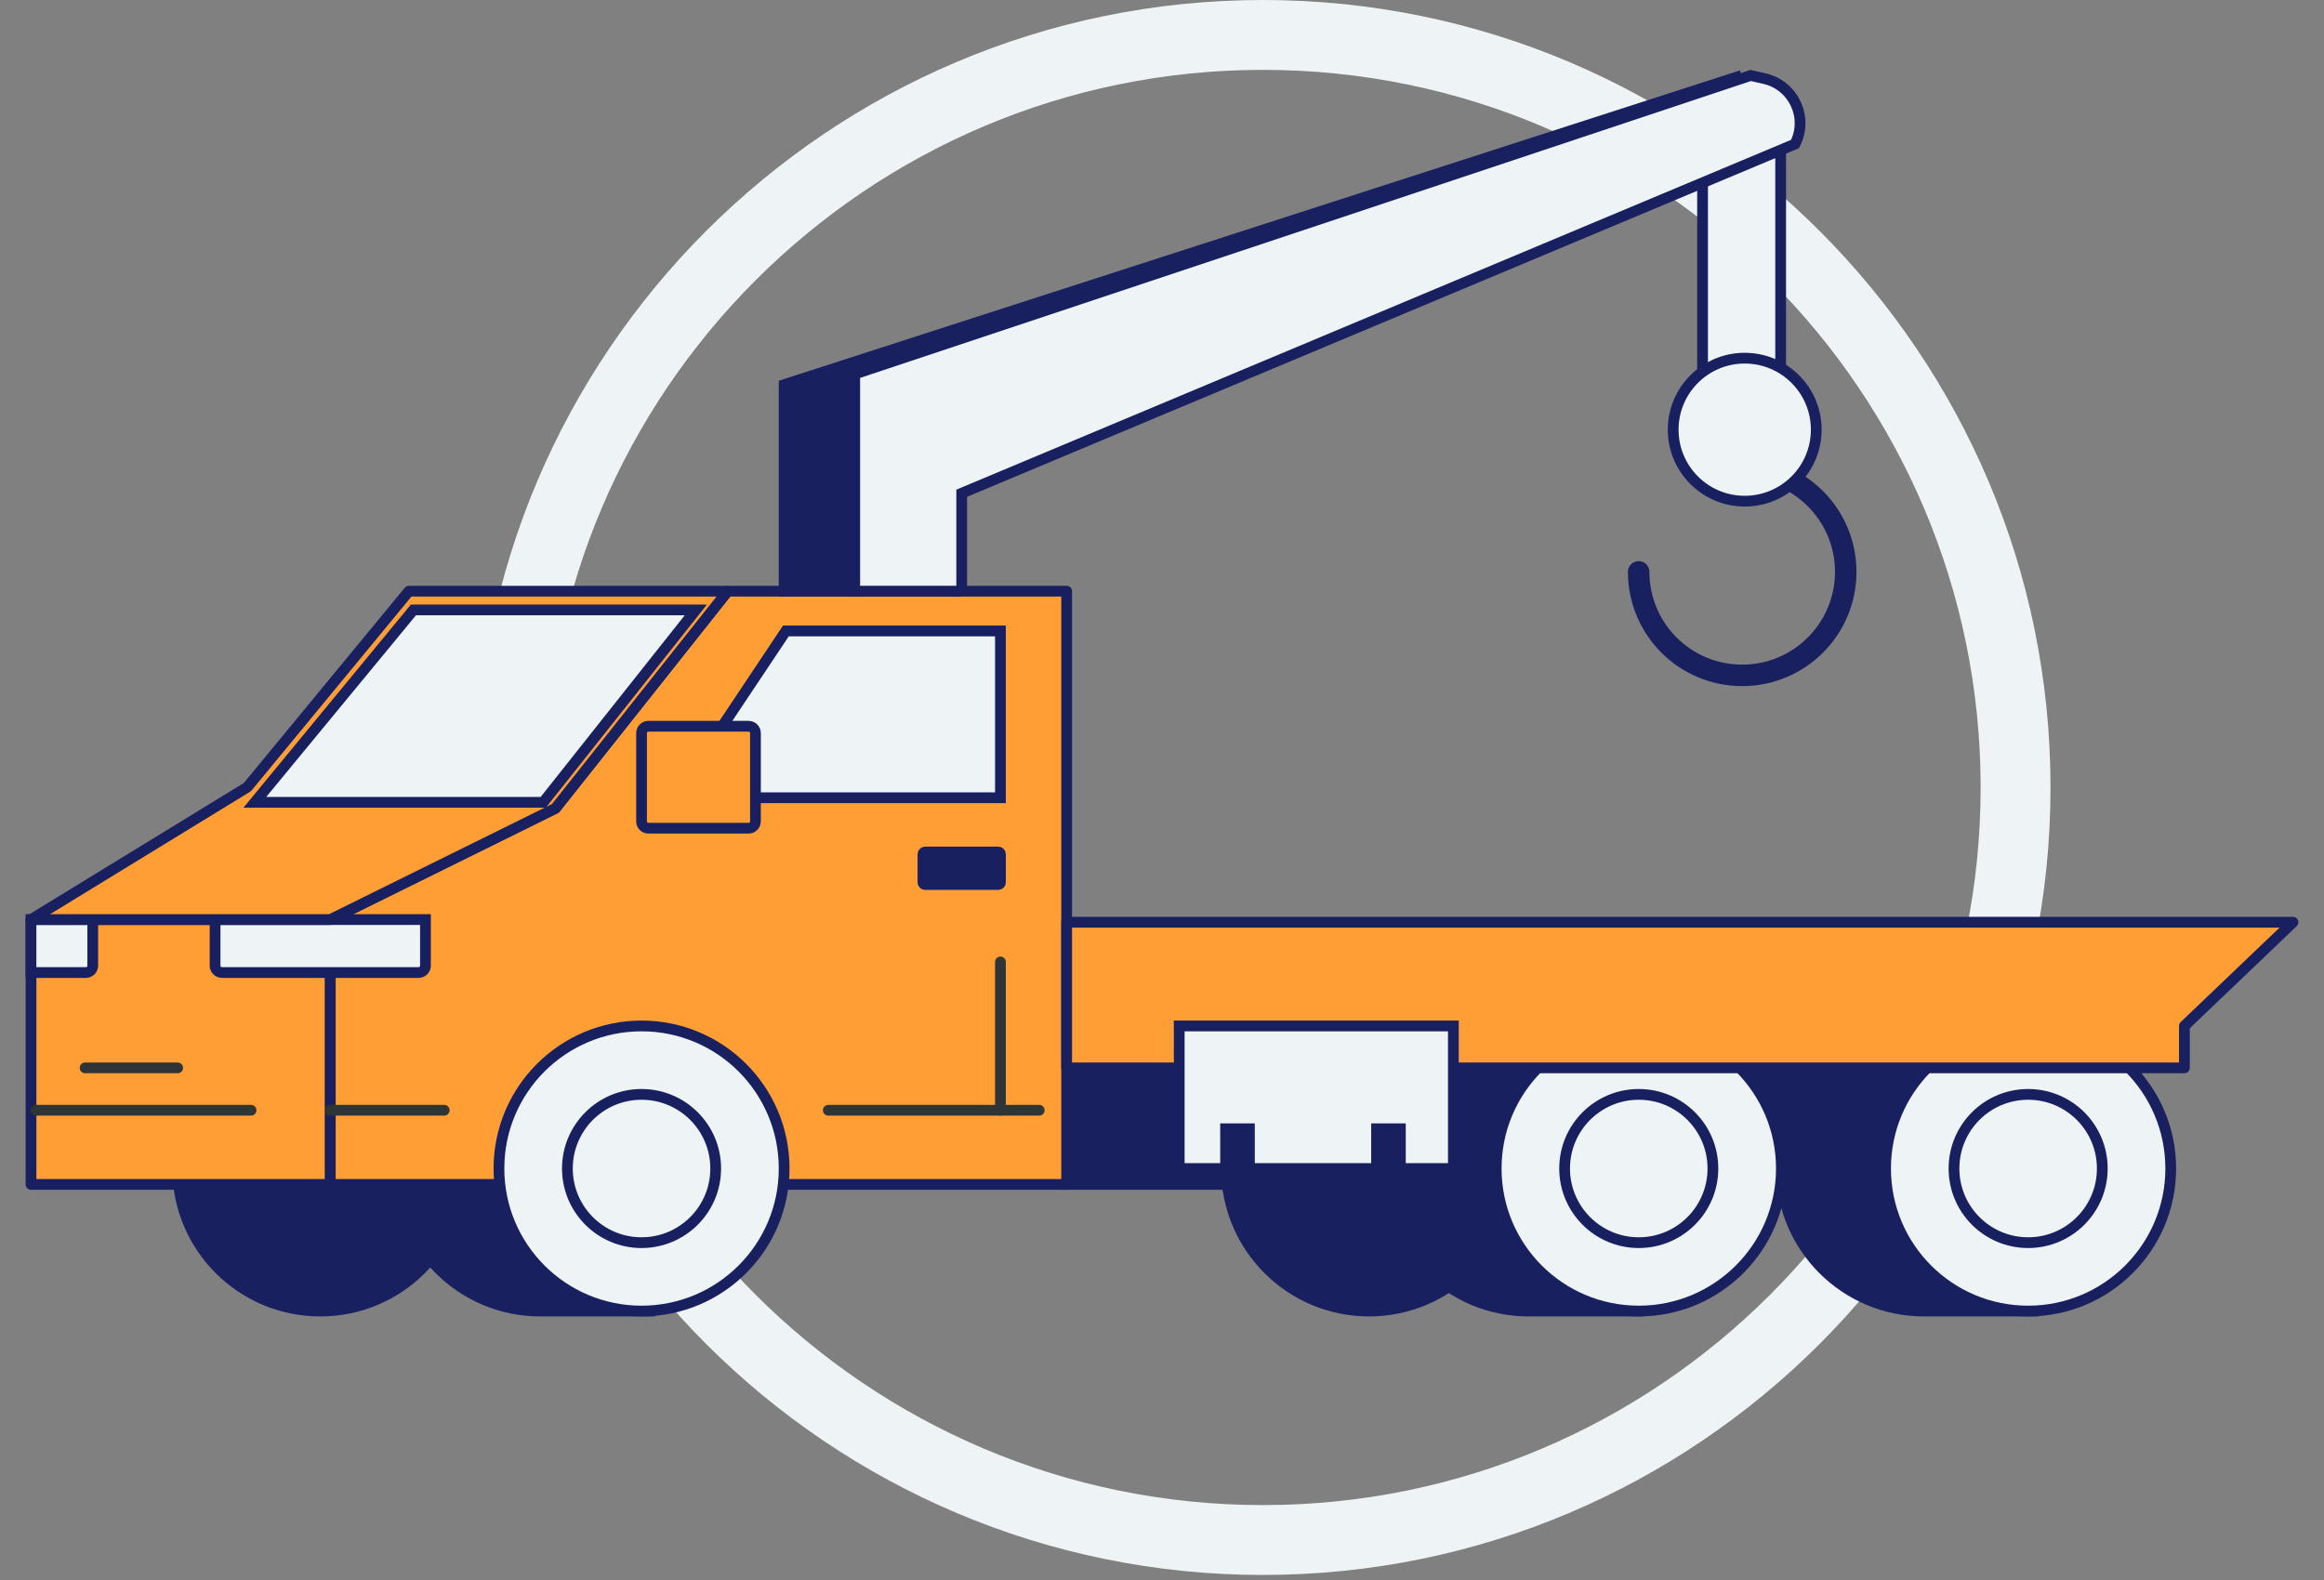 <svg width="75" height="51" viewBox="0 0 75 51" fill="none" xmlns="http://www.w3.org/2000/svg">
<rect x="0" y="0" width="75" height="51" fill="#808080" stroke="none"/>
<path d="M40.756 50.837C26.739 50.837 15.337 39.434 15.337 25.419C15.337 11.403 26.739 0 40.756 0C54.771 0 66.174 11.402 66.174 25.419C66.173 39.434 54.771 50.837 40.756 50.837ZM40.756 2.255C27.983 2.255 17.591 12.646 17.591 25.419C17.591 38.191 27.983 48.582 40.756 48.582C53.528 48.582 63.919 38.191 63.919 25.419C63.919 12.646 53.528 2.255 40.756 2.255Z" fill="#EEF4F5"/>
<path d="M44.183 42.319C46.724 42.319 48.784 40.259 48.784 37.718C48.784 35.176 46.724 33.116 44.183 33.116C41.641 33.116 39.581 35.176 39.581 37.718C39.581 40.259 41.641 42.319 44.183 42.319Z" fill="#182060" stroke="#182060" stroke-width="0.347" stroke-miterlimit="10"/>
<path d="M65.644 37.718C65.644 35.177 64.631 33.116 62.09 33.116C59.549 33.116 57.488 35.177 57.488 37.718C57.488 40.259 59.549 42.319 62.09 42.319C62.97 42.319 65.623 42.319 65.623 42.319C65.623 42.319 65.644 39.379 65.644 37.718Z" fill="#182060" stroke="#182060" stroke-width="0.347" stroke-miterlimit="10"/>
<path d="M52.886 37.718C52.886 35.177 51.873 33.116 49.332 33.116C46.791 33.116 44.73 35.177 44.73 37.718C44.73 40.259 46.791 42.319 49.332 42.319C50.212 42.319 52.865 42.319 52.865 42.319C52.865 42.319 52.886 39.379 52.886 37.718Z" fill="#182060" stroke="#182060" stroke-width="0.347" stroke-miterlimit="10"/>
<path d="M10.336 42.319C12.877 42.319 14.938 40.259 14.938 37.718C14.938 35.176 12.877 33.116 10.336 33.116C7.795 33.116 5.734 35.176 5.734 37.718C5.734 40.259 7.795 42.319 10.336 42.319Z" fill="#182060" stroke="#182060" stroke-width="0.347" stroke-miterlimit="10"/>
<path d="M20.989 37.718C20.989 35.177 19.976 33.116 17.435 33.116C14.893 33.116 12.833 35.177 12.833 37.718C12.833 40.259 14.893 42.319 17.435 42.319C18.315 42.319 20.968 42.319 20.968 42.319C20.968 42.319 20.989 39.379 20.989 37.718Z" fill="#182060" stroke="#182060" stroke-width="0.347" stroke-miterlimit="10"/>
<path d="M65.534 34.469H34.423V38.23H65.534V34.469Z" fill="#182060" stroke="#182060" stroke-width="0.347" stroke-miterlimit="10"/>
<path d="M10.66 29.682H1.001V38.231H10.66V29.682Z" fill="#FF9E35" stroke="#182060" stroke-width="0.347" stroke-miterlimit="10" stroke-linecap="round" stroke-linejoin="round"/>
<path d="M8.102 35.837H1.155" stroke="#2F3437" stroke-width="0.347" stroke-miterlimit="10" stroke-linecap="round" stroke-linejoin="round"/>
<path d="M5.734 34.469H2.746" stroke="#2F3437" stroke-width="0.347" stroke-miterlimit="10" stroke-linecap="round" stroke-linejoin="round"/>
<path d="M34.423 38.231V19.083H23.483L17.924 26.092L10.66 29.682V38.231H34.423Z" fill="#FF9E35" stroke="#182060" stroke-width="0.347" stroke-miterlimit="10" stroke-linecap="round" stroke-linejoin="round"/>
<path d="M32.286 20.366V25.75H21.771L25.362 20.366H32.286Z" fill="#EEF4F5" stroke="#182060" stroke-width="0.347" stroke-miterlimit="10"/>
<path d="M20.925 26.733H24.159C24.28 26.733 24.38 26.634 24.38 26.512V23.663C24.38 23.542 24.28 23.442 24.159 23.442H20.925C20.804 23.442 20.704 23.542 20.704 23.663V26.512C20.703 26.634 20.803 26.733 20.925 26.733Z" fill="#FF9E35" stroke="#182060" stroke-width="0.347" stroke-miterlimit="10" stroke-linecap="round" stroke-linejoin="round"/>
<path d="M7.163 31.392H13.509C13.63 31.392 13.73 31.292 13.73 31.171V29.682H6.941V31.171C6.942 31.293 7.041 31.392 7.163 31.392Z" fill="#EEF4F5" stroke="#182060" stroke-width="0.347" stroke-miterlimit="10"/>
<path d="M1.001 31.392H2.772C2.893 31.392 2.993 31.292 2.993 31.171V29.682H1V31.392H1.001Z" fill="#EEF4F5" stroke="#182060" stroke-width="0.347" stroke-miterlimit="10"/>
<path d="M23.482 19.083H13.196L7.982 25.408L1.001 29.682H10.66L17.924 26.092L23.482 19.083Z" fill="#FF9E35" stroke="#182060" stroke-width="0.347" stroke-miterlimit="10" stroke-linecap="round" stroke-linejoin="round"/>
<path d="M8.224 25.897L13.342 19.687H22.456L17.532 25.897H8.224Z" fill="#EEF4F5" stroke="#182060" stroke-width="0.347" stroke-miterlimit="10"/>
<path d="M25.306 19.083V12.416L56.205 2.437L27.585 12.074V19.083H25.306Z" fill="#182060" stroke="#182060" stroke-width="0.347" stroke-miterlimit="10"/>
<path d="M29.855 28.55H32.217C32.255 28.55 32.287 28.519 32.287 28.481V27.572C32.287 27.534 32.255 27.502 32.217 27.502H29.855C29.817 27.502 29.786 27.534 29.786 27.572V28.481C29.786 28.519 29.817 28.55 29.855 28.55Z" fill="#182060" stroke="#182060" stroke-width="0.347" stroke-miterlimit="10"/>
<path d="M20.704 42.319C23.246 42.319 25.306 40.259 25.306 37.718C25.306 35.176 23.246 33.116 20.704 33.116C18.163 33.116 16.102 35.176 16.102 37.718C16.102 40.259 18.163 42.319 20.704 42.319Z" fill="#EEF4F5" stroke="#182060" stroke-width="0.347" stroke-miterlimit="10"/>
<path d="M20.704 40.111C22.025 40.111 23.097 39.039 23.097 37.718C23.097 36.396 22.025 35.325 20.704 35.325C19.382 35.325 18.311 36.396 18.311 37.718C18.311 39.039 19.382 40.111 20.704 40.111Z" fill="#EEF4F5" stroke="#182060" stroke-width="0.347" stroke-miterlimit="10"/>
<path d="M52.887 42.319C55.428 42.319 57.489 40.259 57.489 37.718C57.489 35.176 55.428 33.116 52.887 33.116C50.345 33.116 48.285 35.176 48.285 37.718C48.285 40.259 50.345 42.319 52.887 42.319Z" fill="#EEF4F5" stroke="#182060" stroke-width="0.347" stroke-miterlimit="10"/>
<path d="M52.886 40.111C54.208 40.111 55.279 39.039 55.279 37.718C55.279 36.396 54.208 35.325 52.886 35.325C51.565 35.325 50.493 36.396 50.493 37.718C50.493 39.039 51.565 40.111 52.886 40.111Z" fill="#EEF4F5" stroke="#182060" stroke-width="0.347" stroke-miterlimit="10"/>
<path d="M65.452 42.319C67.994 42.319 70.054 40.259 70.054 37.718C70.054 35.176 67.994 33.116 65.452 33.116C62.911 33.116 60.851 35.176 60.851 37.718C60.851 40.259 62.911 42.319 65.452 42.319Z" fill="#EEF4F5" stroke="#182060" stroke-width="0.347" stroke-miterlimit="10"/>
<path d="M65.452 40.111C66.773 40.111 67.845 39.039 67.845 37.718C67.845 36.396 66.773 35.325 65.452 35.325C64.13 35.325 63.059 36.396 63.059 37.718C63.059 39.039 64.13 40.111 65.452 40.111Z" fill="#EEF4F5" stroke="#182060" stroke-width="0.347" stroke-miterlimit="10"/>
<path d="M52.883 18.459C52.883 20.305 54.378 21.8 56.224 21.8C58.069 21.8 59.565 20.305 59.565 18.459C59.565 16.614 58.069 15.118 56.224 15.118" stroke="#182060" stroke-width="0.693" stroke-miterlimit="10" stroke-linecap="round" stroke-linejoin="round"/>
<path d="M55.271 14.203H57.139C57.319 14.203 57.465 14.057 57.465 13.878V3.097C57.465 2.917 57.319 2.771 57.139 2.771H55.271C55.092 2.771 54.945 2.917 54.945 3.097V13.878C54.945 14.057 55.092 14.203 55.271 14.203Z" fill="#EEF4F5" stroke="#182060" stroke-width="0.347" stroke-miterlimit="10"/>
<path d="M34.423 29.768H74L70.495 33.116V34.469H34.423V29.768Z" fill="#FF9E35" stroke="#182060" stroke-width="0.347" stroke-miterlimit="10" stroke-linecap="round" stroke-linejoin="round"/>
<path d="M46.903 33.116V37.718H45.193V36.435H44.424V37.718H40.321V36.435H39.552V37.718H38.056V33.116H46.903Z" fill="#EEF4F5" stroke="#182060" stroke-width="0.347" stroke-miterlimit="10"/>
<path d="M32.286 31.05V35.837" stroke="#2F3437" stroke-width="0.347" stroke-miterlimit="10" stroke-linecap="round" stroke-linejoin="round"/>
<path d="M33.538 35.837H26.73" stroke="#2F3437" stroke-width="0.347" stroke-miterlimit="10" stroke-linecap="round" stroke-linejoin="round"/>
<path d="M14.336 35.837H10.66" stroke="#2F3437" stroke-width="0.347" stroke-miterlimit="10" stroke-linecap="round" stroke-linejoin="round"/>
<path d="M31.036 19.083V15.921L57.928 4.649C58.368 3.794 57.883 2.754 56.946 2.539L56.497 2.436L27.584 12.073V19.082H31.036V19.083Z" fill="#EEF4F5" stroke="#182060" stroke-width="0.347" stroke-miterlimit="10"/>
<path d="M56.305 16.177C57.58 16.177 58.614 15.144 58.614 13.869C58.614 12.594 57.58 11.561 56.305 11.561C55.031 11.561 53.997 12.594 53.997 13.869C53.997 15.144 55.031 16.177 56.305 16.177Z" fill="#EEF4F5" stroke="#182060" stroke-width="0.347" stroke-miterlimit="10"/>
</svg>
